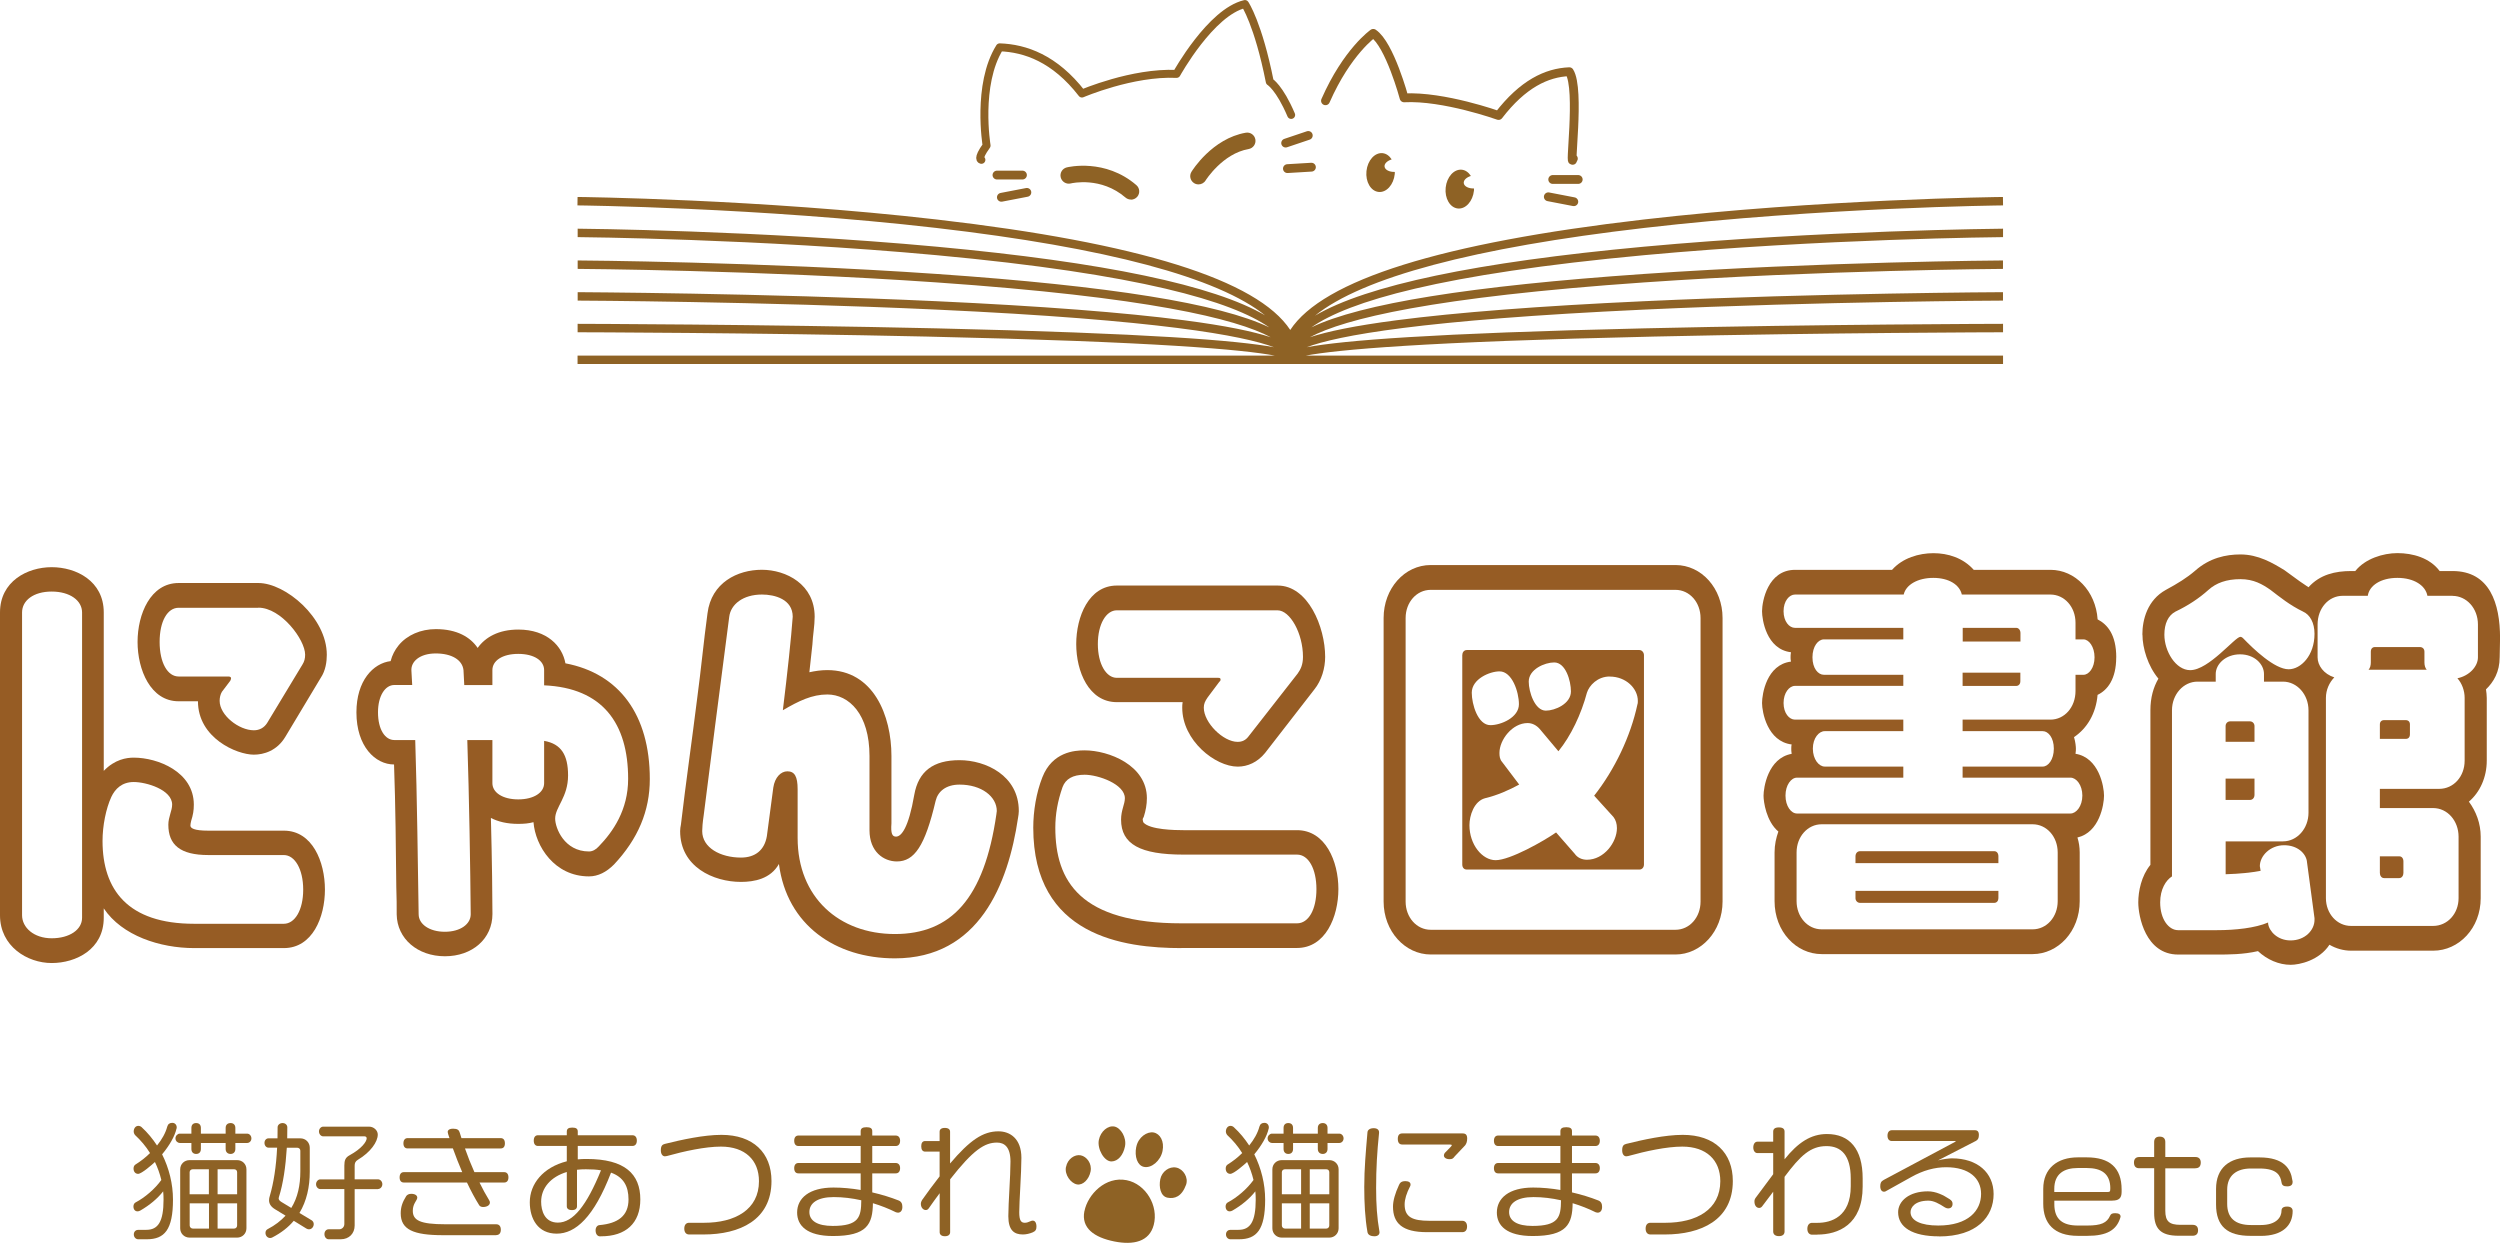 <?xml version="1.0" encoding="UTF-8"?><svg id="_レイヤー_2" xmlns="http://www.w3.org/2000/svg" viewBox="0 0 453.25 225.33"><defs><style>.cls-1{fill:#965c24;}.cls-2{fill:#8e6225;}.cls-3{stroke-width:1.44px;}.cls-3,.cls-4{fill:none;stroke:#8e6225;stroke-linecap:round;stroke-linejoin:round;}.cls-4{stroke-width:1.6px;}</style></defs><g id="_レイヤー_1-2"><path class="cls-2" d="M196.6,219.58c-.61,3.07,1.78,4.77,5.44,5.5,3.47.69,6.33.03,7.13-2.99.92-3.47-1.44-7.43-4.91-8.12-3.81-.76-7.04,2.55-7.65,5.61Z"/><path class="cls-2" d="M193.26,211.56c-.29,1.44.89,2.96,1.98,3.17,1.08.22,2.19-.9,2.48-2.34.29-1.44-.7-2.71-1.78-2.93-1.08-.22-2.39.65-2.67,2.1Z"/><path class="cls-2" d="M199.22,206.69c-.32,1.6.97,3.91,2.3,3.88,1.18-.03,2.12-1.13,2.44-2.73s-.76-3.37-1.92-3.6-2.5.85-2.82,2.44Z"/><path class="cls-2" d="M206,207.93c-.35,1.76.21,3.36,1.37,3.62,1.39.32,3.05-1.12,3.4-2.88.35-1.76-.44-3.12-1.61-3.35-1.17-.23-2.8.84-3.15,2.61Z"/><path class="cls-2" d="M210.36,213.79c-.28,1.38.03,3.1,1.31,3.35s2.57-.18,3.36-2.33c.48-1.32-.5-2.88-1.78-3.13-1.28-.26-2.61.73-2.89,2.11Z"/><path class="cls-2" d="M32,204.61c-.3,1.39-1.3,3.1-2.61,4.67,1.27,2.54,1.97,5.37,1.97,8.21,0,5.46-1.53,7.19-4.74,7.19h-1.57c-.37,0-.79-.32-.79-.88s.42-.83.79-.83h1.48c2.13,0,3.12-1.48,3.12-5.48,0-.51-.02-1.02-.07-1.5-1.02,1.32-2.48,2.52-4.12,3.47-.19.12-.37.16-.53.16-.42,0-.74-.32-.74-.9,0-.32.16-.6.39-.72,1.69-.88,3.54-2.48,4.67-4.07-.28-1.16-.67-2.24-1.16-3.26-.49.46-2.41,2.15-3.05,2.15-.44,0-.83-.32-.83-.97,0-.3.12-.58.35-.72.93-.58,1.83-1.27,2.64-2.08-.76-1.23-1.69-2.31-2.71-3.26-.14-.16-.25-.42-.25-.65,0-.53.32-1.02.83-1.02.23,0,.46.09.62.25,1.06.97,1.99,2.1,2.78,3.31.88-1.09,1.55-2.27,1.85-3.42.14-.49.46-.69.93-.69s.79.37.79.83c0,.07,0,.14-.02.21ZM44.82,207.22h-2.15v1.09c0,.56-.35.9-.86.9-.56,0-.9-.35-.9-.9v-1.09h-4.49v1.09c0,.56-.32.9-.86.9s-.86-.35-.86-.9v-1.09h-2.13c-.32,0-.76-.32-.76-.83s.44-.86.76-.86h2.13v-1.04c0-.56.32-.88.86-.88s.86.32.86.88v1.04h4.49v-1.04c0-.56.35-.88.9-.88.51,0,.86.32.86.88v1.04h2.15c.37,0,.76.35.76.86s-.39.83-.76.83ZM42.99,224.38h-8.61c-.97,0-1.71-.74-1.71-1.69v-10.69c0-.95.74-1.67,1.71-1.67h8.61c.95,0,1.69.72,1.69,1.67v10.69c0,.95-.74,1.69-1.69,1.69ZM37.88,211.99h-2.94c-.3,0-.56.21-.56.53v4h3.49v-4.53ZM37.88,218.16h-3.49v4.02c0,.3.25.56.56.56h2.94v-4.58ZM42.99,212.52c0-.32-.23-.53-.53-.53h-3.01v4.53h3.54v-4ZM42.99,218.16h-3.54v4.58h3.01c.3,0,.53-.25.53-.56v-4.02Z"/><path class="cls-2" d="M56.04,222.88c-.16,0-.35-.05-.49-.14l-2.29-1.41c-.99,1.18-2.29,2.2-3.91,3.03-.14.07-.25.09-.39.09-.44,0-.83-.39-.83-.93,0-.35.19-.58.42-.69,1.32-.69,2.36-1.5,3.22-2.43l-1.9-1.16c-.81-.49-1.09-1.04-1.09-1.64,0-.25.05-.51.14-.79.69-2.34,1.16-5.32,1.32-8.74h-1.57c-.37,0-.72-.35-.72-.86s.35-.83.72-.83h1.64c.02-.65.02-1.32.02-2.01,0-.39.37-.76.9-.76s.86.37.86.76c0,.69,0,1.36-.02,2.01h2.38c.99,0,1.71.76,1.71,1.71v4.35c0,2.73-.56,5.3-1.87,7.47l2.2,1.32c.23.14.39.39.39.69,0,.53-.39.95-.83.95ZM54.45,208.61c0-.3-.25-.53-.58-.53h-1.87c-.21,3.42-.67,6.57-1.43,8.93-.02.09-.05.19-.05.25,0,.21.12.42.49.65l1.8,1.09c1.16-1.87,1.64-4.12,1.64-6.64v-3.75ZM68.53,215.59h-4.23v6.59c0,1.46-1.02,2.5-2.52,2.5h-2.2c-.39,0-.76-.37-.76-.93s.37-.88.76-.88h1.92c.51,0,.93-.42.93-.95v-6.34h-4.37c-.35,0-.76-.35-.76-.88s.42-.88.76-.88h4.37v-2.5c0-.95.19-1.46.95-1.87,2.2-1.2,3.1-2.48,3.1-3.08,0-.19-.14-.35-.39-.35h-7.5c-.37,0-.76-.37-.76-.9,0-.49.39-.86.76-.86h8.33c.83,0,1.57.67,1.57,1.43,0,1.34-1.32,3.22-3.61,4.58-.46.28-.58.62-.58,1.06v2.48h4.23c.39,0,.79.37.79.88s-.39.88-.79.88Z"/><path class="cls-2" d="M91.44,214.39h-4.51c.56,1.16,1.16,2.22,1.73,3.17.12.16.16.32.16.46,0,.46-.49.81-1.25.81-.32,0-.58-.14-.69-.32-.74-1.18-1.5-2.59-2.22-4.12h-11.45c-.44,0-.76-.28-.76-.93s.32-.95.76-.95h10.59c-.6-1.41-1.18-2.87-1.69-4.3h-8.21c-.44,0-.76-.28-.76-.92s.32-.95.76-.95h7.59c-.09-.25-.16-.51-.25-.76-.02-.14-.07-.28-.07-.35,0-.32.28-.6.99-.6.79,0,1.06.25,1.2.74.09.32.21.65.3.97h7.12c.44,0,.76.28.76.95s-.32.92-.76.92h-6.48c.51,1.46,1.09,2.92,1.71,4.3h5.41c.42,0,.76.28.76.95s-.35.93-.76.93ZM89.98,223.94h-9.65c-5.39,0-7.68-1.02-7.68-3.96,0-1.09.28-1.99.99-3.12.16-.23.46-.42.9-.42.76,0,1.11.32,1.11.69,0,.53-.81,1.04-.81,2.38,0,1.73,1.3,2.45,5.9,2.45h9.23c.49,0,.83.32.83.99s-.35.97-.83.97Z"/><path class="cls-2" d="M108.98,224.15h-.21c-.37,0-.79-.32-.79-1.09,0-.56.32-.93.72-.95,3.33-.3,5.25-1.67,5.25-4.65,0-2.43-.93-4.05-3.17-4.86-3.1,8.07-6.43,11.06-9.85,11.06s-4.88-2.71-4.88-5.69c0-3.33,2.41-6.34,6.71-7.43v-2.78h-5.23c-.44,0-.76-.3-.76-.97s.32-.97.76-.97h5.23v-.65c0-.51.28-.74,1-.74s.99.23.99.74v.65h9.92c.44,0,.79.3.79.97s-.35.97-.79.97h-9.92v2.43c.51-.05,1.04-.07,1.6-.07,6.94,0,9.74,2.73,9.74,7.33,0,4.35-2.68,6.69-7.1,6.69ZM106.23,211.99c-.56,0-1.11.02-1.62.09v6.62c0,.42-.28.69-.92.69s-.93-.28-.93-.69v-6.22c-2.91.88-4.65,2.89-4.65,5.39,0,1.62.62,3.79,3.03,3.79,2.78,0,5.23-3.12,7.82-9.48-.79-.14-1.69-.19-2.73-.19Z"/><path class="cls-2" d="M127.56,223.81h-2.64c-.46,0-.86-.32-.86-1.06s.39-1.06.86-1.06h2.73c5.62,0,9.95-2.38,9.95-7.54,0-3.82-2.52-6.27-6.89-6.27-2.85,0-6.66.83-9.81,1.71-.12.02-.25.05-.35.05-.42,0-.74-.39-.74-1.09,0-.83.28-1.04.72-1.16,3.05-.76,7.06-1.64,10.27-1.64,5.74,0,9.07,3.24,9.07,8.37,0,7.08-5.78,9.69-12.31,9.69Z"/><path class="cls-2" d="M162.77,219.85c-.14,0-.28-.05-.39-.09-1.25-.62-2.66-1.18-4.12-1.62-.05,3.79-1.04,5.95-7.24,5.95-4.74,0-6.5-1.9-6.5-4.26,0-2.59,2.17-4.53,6.59-4.53,1.62,0,3.29.16,4.93.44v-3.01h-11.29c-.44,0-.76-.28-.76-.95,0-.62.32-.93.76-.93h11.29v-3.08h-11.29c-.44,0-.76-.3-.76-.95s.32-.95.76-.95h11.29v-.79c0-.49.32-.72,1.06-.72s1.04.23,1.04.72v.79h4.26c.44,0,.79.3.79.95s-.35.95-.79.95h-4.26v3.08h4.26c.44,0,.79.3.79.93,0,.67-.35.95-.79.95h-4.26v3.45c1.71.39,3.35.9,4.77,1.46.53.21.69.62.69,1.18,0,.74-.39,1.04-.83,1.04ZM151.16,217.03c-2.98,0-4.42,1.11-4.42,2.71s1.46,2.52,4.23,2.52c4.74,0,5.16-1.57,5.18-4.65-1.64-.37-3.33-.58-5-.58Z"/><path class="cls-2" d="M187.32,223.39c-.65.28-1.3.42-1.87.42-1.57,0-2.64-.74-2.64-3.31,0-2.41.39-7.24.39-9.9s-1.11-3.45-2.45-3.45c-2.22,0-4.3,1.3-8.49,6.66v9.58c0,.42-.3.74-.95.74s-.95-.32-.95-.74v-7.06c-.65.86-1.34,1.83-1.97,2.73-.16.23-.32.32-.56.32-.42,0-.88-.42-.88-1.13,0-.25.12-.53.21-.67.88-1.27,2.04-2.82,3.19-4.3v-4.49h-2.61c-.49,0-.72-.37-.72-.97s.23-.95.72-.95h2.61v-1.69c0-.42.3-.69.95-.69s.95.28.95.69v5.76c3.59-4.23,5.97-5.83,8.77-5.83,2.08,0,4.16,1.3,4.16,4.81,0,2.73-.39,7.87-.39,9.85,0,1.55.35,1.92,1.02,1.92.32,0,.65-.12,1.06-.3.12-.07.25-.09.37-.09.39,0,.67.37.67,1.09,0,.53-.16.81-.6.99Z"/><path class="cls-2" d="M230.01,204.61c-.3,1.39-1.3,3.1-2.61,4.67,1.27,2.54,1.97,5.37,1.97,8.21,0,5.46-1.53,7.19-4.74,7.19h-1.57c-.37,0-.79-.32-.79-.88s.42-.83.79-.83h1.48c2.13,0,3.12-1.48,3.12-5.48,0-.51-.02-1.02-.07-1.5-1.02,1.32-2.48,2.52-4.12,3.47-.19.12-.37.16-.53.16-.42,0-.74-.32-.74-.9,0-.32.16-.6.39-.72,1.69-.88,3.54-2.48,4.67-4.07-.28-1.16-.67-2.24-1.16-3.26-.49.46-2.41,2.15-3.05,2.15-.44,0-.83-.32-.83-.97,0-.3.12-.58.35-.72.93-.58,1.83-1.27,2.64-2.08-.76-1.23-1.69-2.31-2.71-3.26-.14-.16-.25-.42-.25-.65,0-.53.32-1.02.83-1.02.23,0,.46.09.62.25,1.06.97,1.99,2.1,2.78,3.31.88-1.09,1.55-2.27,1.85-3.42.14-.49.46-.69.92-.69.49,0,.79.37.79.83,0,.07,0,.14-.02.21ZM242.83,207.22h-2.15v1.09c0,.56-.35.9-.86.9-.55,0-.9-.35-.9-.9v-1.09h-4.49v1.09c0,.56-.32.9-.86.9s-.86-.35-.86-.9v-1.09h-2.13c-.32,0-.76-.32-.76-.83s.44-.86.76-.86h2.13v-1.04c0-.56.32-.88.86-.88s.86.32.86.88v1.04h4.49v-1.04c0-.56.35-.88.9-.88.51,0,.86.32.86.88v1.04h2.15c.37,0,.76.35.76.86s-.39.83-.76.83ZM241,224.38h-8.61c-.97,0-1.71-.74-1.71-1.69v-10.69c0-.95.74-1.67,1.71-1.67h8.61c.95,0,1.69.72,1.69,1.67v10.69c0,.95-.74,1.69-1.69,1.69ZM235.89,211.99h-2.94c-.3,0-.55.21-.55.53v4h3.49v-4.53ZM235.89,218.16h-3.49v4.02c0,.3.25.56.55.56h2.94v-4.58ZM241,212.52c0-.32-.23-.53-.53-.53h-3.01v4.53h3.54v-4ZM241,218.16h-3.54v4.58h3.01c.3,0,.53-.25.53-.56v-4.02Z"/><path class="cls-2" d="M249.15,224.13c-.76,0-1.16-.32-1.23-.76-.44-2.52-.58-5.3-.58-8.17,0-3.35.28-6.38.58-9.9.02-.39.37-.76,1.13-.76.69,0,.97.35.97.72v.16c-.35,3.42-.53,6.36-.53,9.97,0,2.96.16,5.39.6,7.89.02.02.02.09.02.14,0,.35-.25.72-.97.72ZM265.11,223.39h-6.41c-4.44,0-6.15-1.6-6.15-4.63,0-1.04.37-2.38,1.09-3.93.18-.42.46-.69,1.16-.69.62,0,.93.25.93.6,0,.07,0,.21-.05.28-.69,1.32-1.02,2.43-1.02,3.35,0,2.27,1.37,2.96,4.51,2.96h5.95c.46,0,.86.32.86,1.04s-.39,1.02-.86,1.02ZM265.64,207.64l-1.9,2.01c-.28.37-.42.51-.92.51-.69,0-1.04-.32-1.04-.67,0-.16.05-.32.16-.46l1.06-1.09c.16-.16.21-.25.21-.32,0-.09-.18-.12-.42-.12h-8.56c-.49,0-.81-.3-.81-1.02s.32-.99.81-.99h10.96c.53,0,.81.25.81.93,0,.58-.16.95-.37,1.23Z"/><path class="cls-2" d="M289.63,219.85c-.14,0-.28-.05-.39-.09-1.25-.62-2.66-1.18-4.12-1.62-.05,3.79-1.04,5.95-7.24,5.95-4.74,0-6.5-1.9-6.5-4.26,0-2.59,2.17-4.53,6.59-4.53,1.62,0,3.29.16,4.93.44v-3.01h-11.29c-.44,0-.76-.28-.76-.95,0-.62.32-.93.76-.93h11.29v-3.08h-11.29c-.44,0-.76-.3-.76-.95s.32-.95.76-.95h11.29v-.79c0-.49.32-.72,1.06-.72s1.04.23,1.04.72v.79h4.26c.44,0,.79.3.79.95s-.35.95-.79.95h-4.26v3.08h4.26c.44,0,.79.3.79.93,0,.67-.35.95-.79.95h-4.26v3.45c1.71.39,3.35.9,4.77,1.46.53.21.69.62.69,1.18,0,.74-.39,1.04-.83,1.04ZM278.02,217.03c-2.98,0-4.42,1.11-4.42,2.71s1.46,2.52,4.23,2.52c4.74,0,5.16-1.57,5.18-4.65-1.64-.37-3.33-.58-5-.58Z"/><path class="cls-2" d="M301.85,223.81h-2.64c-.46,0-.86-.32-.86-1.06s.39-1.06.86-1.06h2.73c5.62,0,9.95-2.38,9.95-7.54,0-3.82-2.52-6.27-6.89-6.27-2.85,0-6.66.83-9.81,1.71-.12.02-.25.05-.35.05-.42,0-.74-.39-.74-1.09,0-.83.28-1.04.72-1.16,3.05-.76,7.06-1.64,10.27-1.64,5.74,0,9.07,3.24,9.07,8.37,0,7.08-5.78,9.69-12.31,9.69Z"/><path class="cls-2" d="M329.46,223.85h-.93c-.44,0-.86-.32-.86-1.06s.39-1.09.86-1.09h1c2.41,0,6.01-1.06,6.01-6.64v-1.39c0-4.26-1.76-5.88-4.39-5.88-2.89,0-4.72,1.69-7.61,5.57v9.92c0,.49-.32.83-1.02.83s-1.04-.35-1.04-.83v-7.22l-2.01,2.66c-.14.19-.35.28-.53.28-.49,0-.86-.44-.86-1.16,0-.3.07-.46.23-.69l3.17-4.26v-3.84h-2.89c-.39,0-.72-.39-.72-1.02s.32-1.04.72-1.04h2.89v-1.83c0-.49.32-.76,1.04-.76s1.02.28,1.02.76v5.02c2.43-3.03,4.76-4.58,7.68-4.58,4.09,0,6.48,2.68,6.48,8.05v1.48c0,6.94-4.46,8.7-8.23,8.7Z"/><path class="cls-2" d="M351.55,224.15c-4.86,0-7.42-1.67-7.42-4.37,0-2.01,1.97-3.79,5.39-3.79,1.46,0,2.8.67,3.93,1.41.37.25.55.46.55.86,0,.58-.37.83-.79.83-.16,0-.35-.05-.56-.16-1.11-.72-2.06-1.25-3.03-1.25-2.45,0-3.24,1.23-3.24,2.08,0,1.55,1.9,2.43,5.02,2.43,5.46,0,7.77-2.71,7.77-5.74,0-2.85-2.2-4.83-6.34-4.83-2.06,0-4.19.58-6.32,1.78l-4.56,2.54c-.09.07-.23.12-.37.12-.39,0-.69-.32-.69-.99,0-.6.14-.88.65-1.16l12.88-6.87c.12-.05.16-.09.16-.12s-.05-.05-.16-.05h-11.43c-.44,0-.79-.3-.79-.97s.35-.99.79-.99h15.06c.46,0,.72.25.72.86s-.19.9-.56,1.09l-6.85,3.52c.86-.23,2.04-.37,2.52-.37,4.6,0,7.56,2.57,7.56,6.48,0,4.12-3.05,7.68-9.92,7.68Z"/><path class="cls-2" d="M382.95,217.68h-10.5v.65c0,2.82,1.6,3.86,4.28,3.86h1.69c2.54,0,3.56-.49,4.14-1.78.14-.3.32-.46.93-.46.69,0,.97.25.97.62,0,.07-.02.14-.05.21-.69,2.24-2.43,3.28-5.99,3.28h-1.69c-4.37,0-6.29-2.29-6.29-5.81v-2.71c0-3.7,2.54-5.71,6.29-5.71h1.6c4.12,0,6.32,1.87,6.32,5.83v.44c0,1.16-.53,1.57-1.69,1.57ZM382.6,215.46c0-2.68-1.62-3.7-4.28-3.7h-1.6c-2.48,0-4.28,1.02-4.28,3.79v.56h9.62c.46,0,.53-.09.53-.53v-.12Z"/><path class="cls-2" d="M398.03,211.82h-5.46v7.7c0,1.92.74,2.54,2.75,2.54h2.2c.55,0,.99.25.99.99s-.44.99-.99.99h-2.57c-3.24,0-4.4-1.3-4.4-4.12v-8.12h-2.71c-.56,0-.95-.28-.95-1.04,0-.69.39-.99.95-.99h2.71v-2.73c0-.53.25-.97,1-.97s1.02.42,1.02.97v2.73h5.5c.51,0,.93.3.93.99,0,.76-.39,1.04-.97,1.04Z"/><path class="cls-2" d="M409.84,224.06h-1.85c-4.14,0-6.22-1.71-6.22-5.69v-2.82c0-3.82,2.43-5.71,6.22-5.71h1.67c4.42,0,5.67,2.08,5.94,4.12.05.14.05.25.05.37,0,.39-.23.76-.97.76-.69,0-.95-.19-1.04-.72-.19-1.18-.72-2.52-3.98-2.52h-1.57c-2.59,0-4.3,1.25-4.3,3.84v2.57c0,2.52,1.41,3.84,4.3,3.84h1.76c2.96,0,3.79-1.5,3.79-2.61,0-.44.28-.74,1.02-.74s1,.37,1,.81c0,2.54-1.74,4.51-5.81,4.51Z"/><path class="cls-2" d="M229.46,57.23c-9.36-5.51-29.28-9.69-59.58-12.5-32.2-2.98-64.82-3.27-65.15-3.27v1.53c.31,0,32.88.3,65.01,3.27,36.96,3.42,53.63,8.38,60.37,13.09-8.97-4.31-28.9-7.51-60.25-9.68-32.19-2.23-64.81-2.45-65.13-2.45v1.53c.32,0,32.89.22,65.03,2.45,38.31,2.66,54.32,6.58,60.62,9.94-3.13-1.03-8.04-2.08-15.73-3.08-10.82-1.41-25.89-2.57-44.81-3.45-32.18-1.49-64.79-1.63-65.11-1.64v1.53c.32,0,32.89.15,65.05,1.63,40.43,1.87,55.61,4.73,61.19,6.82-6.62-1.22-22.59-2.52-61.15-3.42-32.18-.74-64.77-.82-65.1-.82v1.53c.31,0,31.72.07,63.28.78,41.87.94,57.45,2.38,63.12,3.45h-126.41v1.53h258.44v-1.53h-126.41c5.67-1.06,21.25-2.51,63.12-3.45,31.56-.71,62.97-.78,63.29-.78v-1.53c-.33,0-32.92.07-65.1.82-38.56.89-54.53,2.2-61.15,3.42,5.59-2.1,20.77-4.95,61.19-6.82,32.15-1.49,64.73-1.63,65.05-1.63v-1.53c-.33,0-32.94.15-65.12,1.64-18.91.87-33.99,2.04-44.81,3.45-7.68,1-12.6,2.05-15.73,3.08,6.3-3.36,22.31-7.28,60.62-9.94,32.15-2.23,64.71-2.45,65.04-2.45v-1.53c-.34,0-32.95.22-65.14,2.45-31.35,2.17-51.28,5.37-60.25,9.68,6.74-4.71,23.41-9.67,60.37-13.09,32.14-2.97,64.7-3.27,65.03-3.27v-1.53c-.34,0-32.96.3-65.16,3.27-30.3,2.8-50.22,6.99-59.58,12.5,8.55-6.91,28.77-12.33,59.73-15.91,32.13-3.72,64.69-4.08,65.01-4.08l-.02-1.53c-.33,0-32.95.37-65.16,4.09-36.64,4.24-58.11,10.96-64.05,20.02-5.94-9.06-27.41-15.79-64.05-20.02-32.21-3.72-64.84-4.09-65.16-4.09l-.02,1.53c.32,0,32.87.37,65,4.08,30.97,3.58,51.19,9,59.74,15.91Z"/><path class="cls-2" d="M205.04,36.18c-.35,0-.7-.12-.98-.36-4.44-3.83-9.71-2.62-9.94-2.56-.8.19-1.61-.3-1.81-1.1-.2-.8.29-1.61,1.09-1.81.28-.07,6.97-1.66,12.62,3.21.63.54.7,1.49.16,2.12-.3.34-.72.52-1.14.52Z"/><path class="cls-2" d="M217.28,33.43c-.27,0-.54-.07-.78-.22-.7-.43-.93-1.35-.49-2.06.15-.25,3.76-6.03,9.85-7.09.82-.14,1.59.4,1.74,1.22.14.82-.4,1.59-1.22,1.74-4.74.82-7.78,5.66-7.81,5.7-.28.46-.78.71-1.28.71Z"/><line class="cls-4" x1="180.75" y1="31.74" x2="185.37" y2="31.74"/><line class="cls-4" x1="186.17" y1="34.88" x2="181.55" y2="35.77"/><line class="cls-4" x1="233.09" y1="25.94" x2="237.19" y2="24.56"/><line class="cls-4" x1="233.41" y1="30.57" x2="237.76" y2="30.31"/><line class="cls-4" x1="286.13" y1="32.54" x2="281.51" y2="32.54"/><line class="cls-4" x1="280.71" y1="35.68" x2="285.33" y2="36.57"/><path class="cls-4" d="M285.25,28.75c-.88,2.79,1.31-12.55-.73-15.75-4.13.17-8.44,2.23-12.83,7.94,0,0-9.95-3.57-17.13-3.2,0,0-2.6-9.69-5.59-11.69,0,0-4.72,3.27-8.66,12.22"/><path class="cls-2" d="M265.38,33.21c-.07-.54.49-1.06,1.29-1.31-.4-.63-.97-1.06-1.64-1.13-1.42-.15-2.73,1.31-2.93,3.25s.78,3.63,2.2,3.78,2.73-1.31,2.93-3.25c.01-.13,0-.25.01-.38-.98.03-1.79-.37-1.86-.97Z"/><path class="cls-2" d="M251.02,30.21c-.07-.54.49-1.06,1.29-1.31-.4-.63-.97-1.06-1.64-1.13-1.42-.15-2.73,1.31-2.93,3.25s.78,3.63,2.2,3.78,2.73-1.31,2.93-3.25c.01-.13,0-.25.01-.38-.98.03-1.79-.37-1.86-.97Z"/><path class="cls-3" d="M177.93,28.98s-.91-.03.94-2.59c0,0-1.84-11.05,2.38-17.81,4.61.16,9.97,2,14.91,8.38,0,0,9.14-3.93,17.15-3.56,0,0,6.19-11.21,12.4-12.67,0,0,2.4,3.53,4.5,14.08,0,0,1.76,1.04,3.88,6.03"/><path class="cls-1" d="M0,165.93v-54.89c0-5.65,4.96-8.21,9.37-8.21s9.44,2.48,9.44,8.21v28.72c2-2.09,4.13-2.4,5.44-2.4,4.34,0,10.89,2.56,10.89,8.52,0,1.08-.14,1.86-.48,2.94-.07.31-.14.62-.14.85,0,.47.62.93,3.24.93h13.71c5.17,0,7.44,5.65,7.44,10.68s-2.27,10.61-7.44,10.61h-16.26c-6.2,0-13.09-2.24-16.4-7.2v1.7c0,5.73-5.03,8.21-9.44,8.21s-9.37-3.02-9.37-8.67ZM14.88,111.04c0-2.17-2.2-3.79-5.51-3.79s-5.37,1.63-5.37,3.79v54.89c0,2.24,2.14,4.18,5.37,4.18s5.51-1.55,5.51-3.72v-55.35ZM51.47,155.02h-13.71c-5.1,0-7.24-1.86-7.24-5.5,0-1.39.69-2.55.69-3.64,0-2.71-4.69-4.1-6.96-4.1-2.14,0-3.38,1.24-4.07,2.71-.96,2.09-1.59,5.19-1.59,7.97,0,8.83,4.55,15.02,16.61,15.02h16.26c2,0,3.51-2.48,3.51-6.19s-1.52-6.27-3.51-6.27ZM32.38,127.14c-5.1,0-7.44-5.73-7.44-10.76s2.34-10.68,7.44-10.68h14.47c4.89,0,12.4,6.27,12.4,13.01,0,1.24-.21,2.86-1.1,4.18l-6.41,10.68c-1.52,2.56-3.93,3.25-5.72,3.25-3.1,0-10.13-3.02-10.13-9.68h-3.51ZM46.85,110.19h-14.47c-2,0-3.44,2.4-3.44,6.19s1.45,6.27,3.44,6.27h9.03c.34,0,.48.15.48.31s-.07.31-.14.46l-1.52,2.01c-.28.46-.41,1.08-.41,1.63,0,2.63,3.51,5.34,6.2,5.34,1.03,0,1.86-.46,2.41-1.32l6.41-10.61c.34-.54.48-1.08.48-1.78,0-2.71-4.34-8.52-8.48-8.52Z"/><path class="cls-1" d="M71.92,165.78c0-1.47,0-3.1-.07-4.88-.07-6.74-.14-14.86-.41-22.3-3.38,0-6.82-3.25-6.82-9.45,0-5.73,3.03-8.9,6.2-9.29.28-1.08.76-2.01,1.45-2.86,1.52-1.86,4-2.94,6.75-2.94,3.86,0,6.27,1.47,7.58,3.41,1.38-1.94,3.79-3.33,7.37-3.33,5.24,0,7.99,3.02,8.54,6.12,9.78,1.86,15.3,9.37,15.3,20.98,0,5.81-2.14,10.84-6.48,15.48-1.38,1.39-2.89,2.17-4.55,2.17-6.27,0-9.72-5.5-10.06-9.83-.83.23-1.72.31-2.76.31-2,0-3.65-.39-4.96-1.08.21,7.9.28,14.79.28,17.42,0,4.49-3.65,7.66-8.61,7.66s-8.68-3.17-8.75-7.59ZM98.65,124.28v-2.79c0-1.7-1.79-2.94-4.69-2.94s-4.69,1.24-4.69,2.94v2.71h-5.1l-.14-2.71c-.21-1.86-2.14-3.02-5.03-3.02s-4.55,1.47-4.41,3.17l.14,2.55h-3.24c-1.65,0-2.96,1.94-2.96,4.95,0,3.17,1.31,5.03,2.96,5.03h3.79c.34,10.45.48,23.23.62,31.59,0,1.78,1.93,3.17,4.75,3.17s4.69-1.39,4.69-3.17c-.07-8.28-.28-21.14-.62-31.59h4.55v7.82c0,1.7,1.86,2.94,4.69,2.94s4.69-1.24,4.69-2.94v-7.67c3.1.54,4.34,2.56,4.34,6.27,0,3.95-2.34,5.73-2.34,7.82,0,1.7,1.65,5.96,6.13,5.96.62,0,1.24-.31,1.79-.93,2.55-2.63,5.31-6.58,5.31-12.23,0-10.06-4.62-16.49-15.23-16.96Z"/><path class="cls-1" d="M184.71,147.04c0,.39-.07.85-.14,1.24-1.79,12.08-7.1,25.47-22.33,25.47-10.68,0-19.57-5.96-21.02-17.11-1.52,2.71-4.48,3.25-6.89,3.25-4.96,0-11.02-2.71-11.02-9.21,0-.39.07-.85.14-1.16.9-7.66,2-15.25,2.96-22.99.69-5.11,1.17-10.3,1.86-15.33.69-5.57,5.44-7.9,9.85-7.9s9.58,2.63,9.58,8.52c0,1.63-.34,3.41-.41,5.03l-.55,5.03c1.03-.23,2.14-.39,3.24-.39,8.41,0,11.64,8.28,11.64,15.56v12.23c-.14,1.86.14,2.4.83,2.4.96,0,2.27-1.55,3.31-7.59.76-4.26,3.44-6.27,8.2-6.27s10.75,2.79,10.75,9.21ZM140.2,142.78c.28-1.86,1.38-2.94,2.55-2.94,1.31,0,1.86.93,1.86,3.25v8.83c0,10.76,7.51,17.42,17.64,17.42s16.19-6.35,18.4-21.75c0-.23.07-.39.07-.54,0-2.63-2.76-4.8-6.75-4.8-2.48,0-3.93,1.24-4.34,2.94-1.93,8.21-3.86,10.99-7.03,10.99-2.41,0-4.96-1.78-4.96-5.65v-13.47c0-7.59-3.72-11.15-7.65-11.15-2.76,0-5.17,1.16-8.06,2.86.83-6.74,1.52-13.16,1.79-16.95,0-3.17-3.24-4.03-5.58-4.03-3.44,0-5.65,1.78-5.93,4.03-1.52,11.46-3.79,29.42-4.62,35.92-.21,1.39-.28,2.4-.28,2.94,0,3.02,3.31,4.8,7.03,4.8,2.62,0,4.27-1.39,4.69-3.87l1.17-8.83Z"/><path class="cls-1" d="M214.2,171.89c-10.47,0-26.87-2.17-26.87-21.83,0-3.02.55-6.35,1.65-9.14,1.79-4.57,5.79-4.88,7.65-4.88,4.41,0,11.3,2.71,11.3,8.67,0,1.16-.21,2.25-.55,3.33-.07.23-.21.31-.21.54,0,0,.07.46.14.54,1.17,1.32,5.72,1.39,7.23,1.39h20.6c5.17,0,7.51,5.65,7.51,10.68s-2.34,10.68-7.51,10.68h-20.95ZM235.15,154.94h-20.6c-7.79,0-11.3-1.86-11.3-6.35,0-1.7.69-2.79.69-3.87,0-2.55-4.82-4.26-7.3-4.26-2.14,0-3.45.77-4,2.24-.9,2.56-1.31,4.95-1.31,7.36,0,9.75,4.55,17.34,22.88,17.34h20.95c2.07,0,3.51-2.48,3.51-6.19s-1.45-6.27-3.51-6.27ZM202.49,127.3c-5.1,0-7.37-5.57-7.37-10.53s2.27-10.61,7.37-10.61h29.15c5.51,0,8.61,7.51,8.61,12.93,0,2.01-.62,4.26-2,5.96l-8.89,11.46c-1.38,1.7-3.17,2.48-4.96,2.48-4.07,0-10.06-4.72-10.06-10.68,0-.31,0-.62.07-1.01h-11.92ZM231.63,110.65h-29.15c-1.93,0-3.44,2.48-3.44,6.12s1.52,6.12,3.44,6.12h18.4c.28,0,.41.08.41.31,0,.15-.07.31-.21.39l-2.14,2.86c-.48.7-.69,1.16-.69,1.86,0,2.71,3.51,6.19,6.13,6.19.83,0,1.45-.31,1.93-.93l8.96-11.46c.55-.77.96-1.63.96-3.02,0-4.26-2.34-8.44-4.62-8.44Z"/><path class="cls-1" d="M303.76,173.05h-44.37c-4.62,0-8.54-4.18-8.54-9.6v-51.41c0-5.34,3.79-9.6,8.54-9.6h44.37c4.75,0,8.54,4.26,8.54,9.6v51.41c0,5.42-3.93,9.6-8.54,9.6ZM303.76,106.94h-44.37c-2.55,0-4.55,2.24-4.55,5.11v51.41c0,2.86,2,5.11,4.55,5.11h44.37c2.55,0,4.55-2.24,4.55-5.11v-51.41c0-2.86-2-5.11-4.55-5.11ZM297.22,157.65h-31.28c-.55,0-.83-.39-.83-.93v-37.94c0-.46.28-.93.83-.93h31.28c.48,0,.83.46.83.93v37.94c0,.54-.34.93-.83.93ZM291.84,122.65c-2.21,0-3.72,1.63-4.13,2.94-1.03,3.87-2.89,7.82-5.17,10.61l-3.38-4.03c-.62-.7-1.38-1.08-2.21-1.08-2.76,0-5.1,3.02-5.1,5.42,0,.62.07,1.16.48,1.63l3.1,4.1c-1.86,1.01-3.93,1.94-6.2,2.48-2,.54-2.82,3.17-2.82,4.88,0,3.56,2.34,6.35,4.75,6.35,2.62,0,8.75-3.48,10.96-5.03l3.38,3.87c.48.7,1.31,1.08,2.21,1.08,3.1,0,5.44-3.17,5.44-5.73,0-.78-.21-1.47-.62-2.01l-3.51-3.87c3.72-4.72,6.61-10.76,7.85-16.57.07-.15.07-.46.07-.62,0-2.25-2.14-4.41-5.1-4.41ZM271.86,121.72c-1.79,0-5.03,1.39-5.03,3.87,0,2.09,1.1,5.88,3.38,5.88,1.93,0,5.17-1.39,5.17-3.79,0-2.24-1.24-5.96-3.51-5.96ZM281.78,120.1c-1.72,0-4.62,1.24-4.62,3.48,0,1.86,1.1,5.26,3.1,5.26,1.65,0,4.55-1.24,4.55-3.48,0-1.94-.96-5.26-3.03-5.26Z"/><path class="cls-1" d="M383.67,119.17c0,3.95-1.59,5.96-3.38,6.81-.28,3.33-1.86,6.04-4.27,7.66.28.93.34,1.78.34,2.09,0,.23,0,.46-.07.93,4.27.7,5.17,5.96,5.17,7.59s-.83,6.66-4.82,7.59c.27.85.41,1.78.41,2.71v8.83c0,5.5-3.93,9.6-8.54,9.6h-38.24c-4.62,0-8.54-4.1-8.54-9.6v-8.83c0-1.39.28-2.63.69-3.79-2.21-1.86-2.69-5.42-2.69-6.5,0-1.39.76-6.81,5.1-7.59-.07-.39-.07-.7-.07-.93,0-.15,0-.54.07-.77-4.41-.54-5.37-5.88-5.37-7.51s.83-6.97,5.24-7.51c-.07-.31-.07-.62-.07-.77,0-.23,0-.54.07-.93-4.48-.54-5.24-5.96-5.24-7.43,0-1.78,1.03-7.51,6-7.51h17.57c1.93-2.17,4.89-3.02,7.51-3.02s5.37.85,7.3,3.02h13.92c4.48,0,8.2,3.87,8.54,8.98,1.79.93,3.38,2.79,3.38,6.89ZM377.74,115.92h-1.45v-3.02c0-2.86-2-5.11-4.55-5.11h-16.06c-.41-1.78-2.34-3.02-5.17-3.02s-4.96,1.24-5.37,3.02h-19.71c-1.03,0-2.07,1.16-2.07,3.02s1.03,3.02,2.07,3.02h19.64v2.09h-14.4c-1.03,0-2.07,1.24-2.07,3.25s1.03,3.17,2.07,3.17h14.4v2.01h-19.64c-1.03,0-2.07,1.24-2.07,3.1s1.03,3.02,2.07,3.02h19.64v2.09h-14.26c-1.03,0-2.14,1.24-2.14,3.17s1.1,3.25,2.14,3.25h14.26v2.01h-19.29c-1.03,0-2.07,1.32-2.07,3.25s1.03,3.25,2.07,3.25h49.61c1.03,0,2.14-1.32,2.14-3.25s-1.1-3.25-2.14-3.25h-19.57v-2.01h14.54c.96,0,2-1.24,2-3.25s-1.03-3.17-2-3.17h-14.54v-2.09h15.92c2.55,0,4.55-2.25,4.55-5.19v-2.94h1.45c.96,0,2-1.24,2-3.17s-1.03-3.25-2-3.25ZM368.51,149.44h-38.24c-2.55,0-4.55,2.25-4.55,5.11v8.83c0,2.86,2,5.11,4.55,5.11h38.24c2.55,0,4.55-2.24,4.55-5.11v-8.83c0-2.86-2-5.11-4.55-5.11ZM336.4,155.25c0-.54.34-.93.83-.93h24.32c.48,0,.76.39.76.93v1.24h-25.91v-1.24ZM361.55,163.69h-24.32c-.48,0-.83-.39-.83-.85v-1.32h25.91v1.32c0,.46-.28.85-.76.85ZM355.83,113.83h9.72c.41,0,.76.39.76.93v1.55h-10.47v-2.48ZM365.54,124.36h-9.72v-2.4h10.47v1.55c0,.54-.34.85-.76.85Z"/><path class="cls-1" d="M388.41,115.07c0-2.71.9-6.27,4.27-8.13,2.14-1.16,3.79-2.17,5.31-3.48,2.62-2.32,5.58-2.94,8.2-2.94,3.24,0,5.86,1.55,7.99,2.86l2.76,2.01,1.59,1.08c2.07-2.32,4.89-2.94,7.72-2.94h.76c1.79-2.24,5.03-3.25,7.65-3.25,2.76,0,5.86.85,7.65,3.25h2.34c6.75,0,8.61,5.88,8.61,12.16,0,1.24-.07,2.4-.07,3.48,0,2.63-1.1,4.49-2.48,5.81.07.54.14,1.01.14,1.55v11.38c0,3.02-1.24,5.73-3.24,7.43,1.31,1.78,2.14,3.95,2.14,6.35v11.15c0,5.42-3.93,9.52-8.61,9.52h-14.88c-1.38,0-2.76-.39-3.93-1.08-1.86,2.86-5.44,3.64-7.03,3.64-2.14,0-4.27-.93-5.93-2.48-2.69.62-5.37.62-7.44.62h-7.03c-5.93,0-7.23-6.97-7.23-9.45,0-2.01.55-4.8,2.2-6.81v-28.03c0-2.32.55-4.18,1.45-5.73-1.93-2.32-2.89-5.57-2.89-7.97ZM418.25,156.18c-.21-1.47-1.72-2.94-4.13-2.94-2.55,0-4.41,1.94-4.41,3.79l.14.85c-1.65.31-3.65.54-6.34.62v-5.96h10.4c2.55,0,4.62-2.32,4.62-5.19v-18.58c0-2.86-2.07-5.19-4.62-5.19h-3.45v-1.39c0-1.78-1.72-3.56-4.34-3.56s-4.41,1.78-4.41,3.56v1.39h-3.31c-2.55,0-4.62,2.32-4.62,5.19v30.12c-1.1.7-2.14,2.32-2.14,4.72,0,3.1,1.58,5.03,3.24,5.03h7.03c3.38,0,6.96-.39,9.3-1.39v.23c.21,1.39,1.72,3.02,4.07,3.02,2.62,0,4.34-1.86,4.34-3.72v-.31l-1.38-10.3ZM417.56,110.89c-2.41-1.16-4.2-2.63-5.93-3.95-1.45-1.01-3.03-1.94-5.44-1.94-2.55,0-4.41.7-5.79,1.94-1.72,1.55-3.72,2.86-6,3.95-1.31.7-2,2.17-2,4.18,0,3.02,2.07,6.43,4.68,6.43,3.38,0,8.13-6.04,9.1-6.04.14,0,.34.08.55.31,1.79,1.86,5.65,5.57,8.2,5.57,2.21,0,4.69-2.48,4.69-6.43,0-2.01-.83-3.48-2.07-4.02ZM403.5,131.63c0-.46.34-.85.83-.85h3.58c.48,0,.83.39.83.85v2.86h-5.24v-2.86ZM407.91,145.03h-4.41v-3.87h5.24v2.94c0,.54-.34.93-.83.93ZM444.64,108.02h-4.55c-.34-1.86-2.41-3.25-5.44-3.25s-5.1,1.39-5.37,3.25h-4.55c-2.55,0-4.55,2.25-4.55,5.19v5.96c0,1.47,1.1,3.02,3.03,3.64-.9.93-1.52,2.25-1.52,3.72v36.31c0,2.79,2,5.03,4.55,5.03h14.88c2.62,0,4.62-2.24,4.62-5.03v-11.15c0-2.86-2-5.19-4.62-5.19h-9.65v-3.48h10.75c2.62,0,4.62-2.24,4.62-5.11v-11.38c0-1.32-.48-2.63-1.31-3.56,2.2-.46,3.72-2.17,3.72-3.79v-5.96c0-2.94-2.07-5.19-4.62-5.19ZM429.83,120.1v-1.94c0-.54.28-.85.76-.85h8.13c.48,0,.83.31.83.85v1.94c0,.54.14,1.01.41,1.32h-10.54c.28-.31.41-.77.41-1.32ZM436.16,133.96h-4.69v-2.63c0-.46.28-.77.76-.77h3.93c.48,0,.76.31.76.77v1.78c0,.54-.27.85-.76.85ZM434.99,159.2h-2.76c-.48,0-.76-.46-.76-.93v-3.02h3.51c.48,0,.76.39.76.93v2.09c0,.46-.28.93-.76.93Z"/></g></svg>